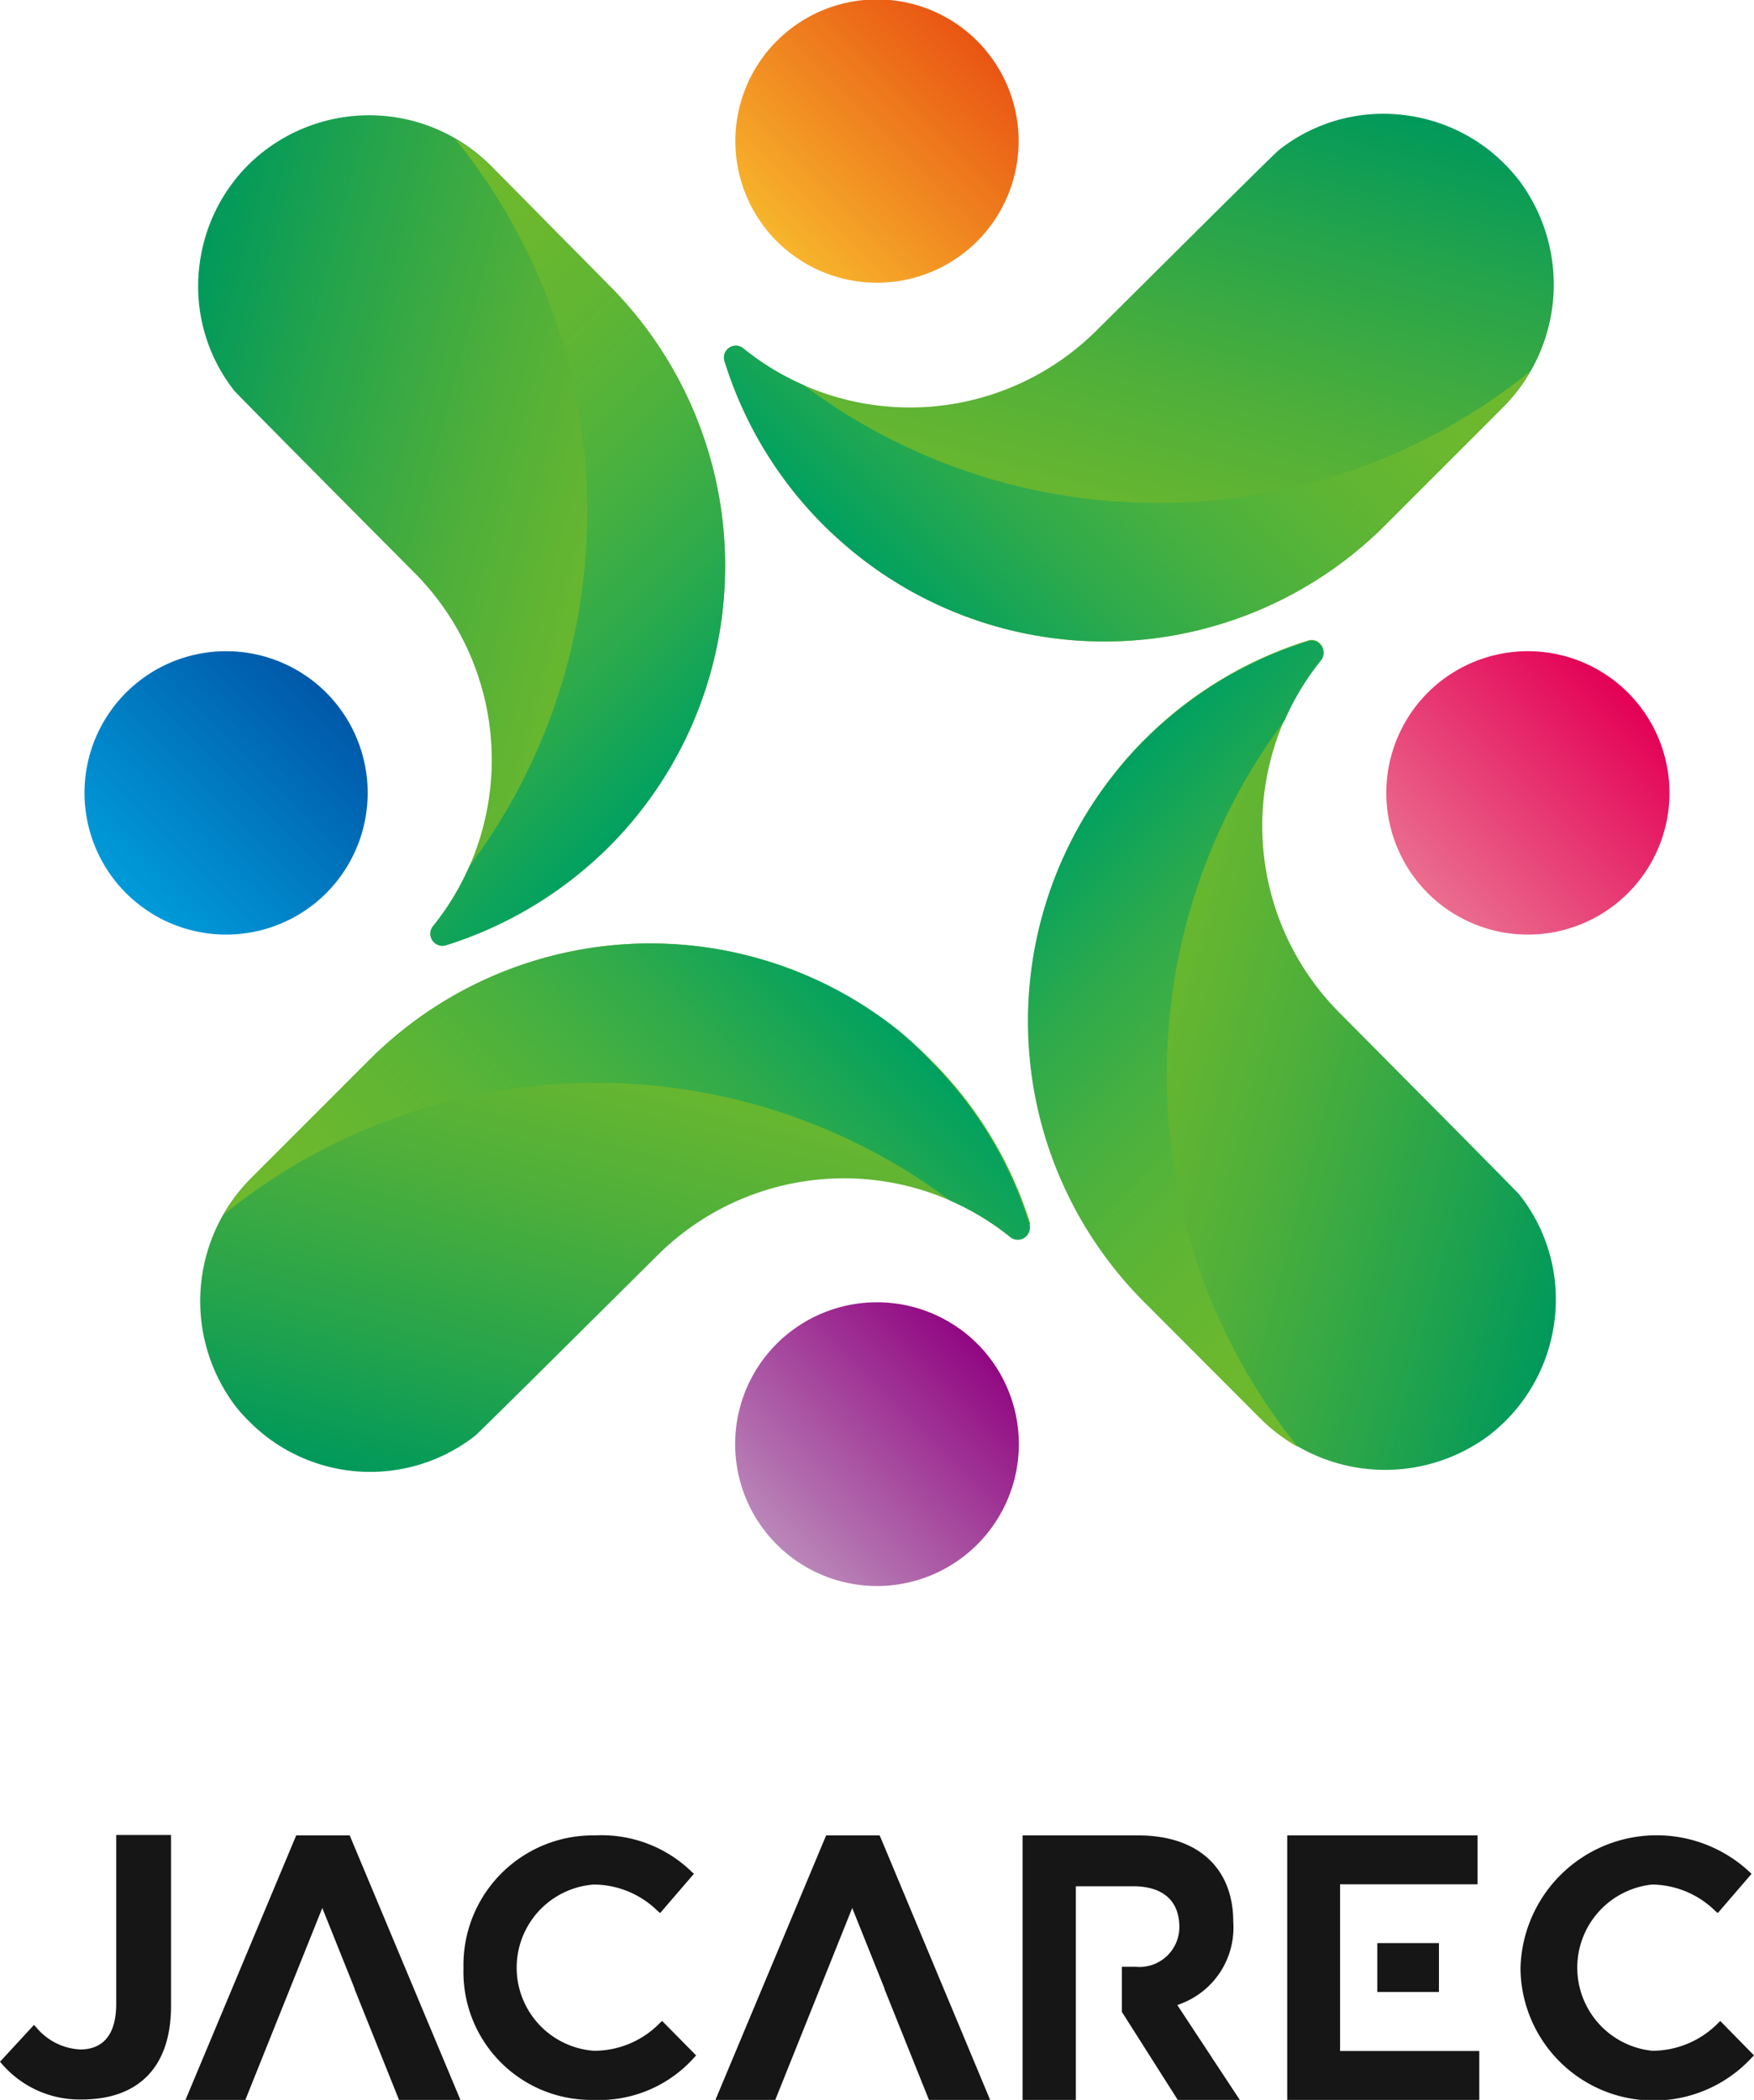 <svg xmlns="http://www.w3.org/2000/svg" xmlns:xlink="http://www.w3.org/1999/xlink" viewBox="0 0 80 95.74"><defs><style>.cls-1{fill:#161616;}.cls-2{fill:url(#名称未設定グラデーション_274);}.cls-3{fill:url(#名称未設定グラデーション_118);}.cls-4{fill:url(#名称未設定グラデーション_151);}.cls-5{fill:url(#名称未設定グラデーション_2);}.cls-6{fill:url(#名称未設定グラデーション_1079);}.cls-7{fill:url(#名称未設定グラデーション_1078);}.cls-8{fill:url(#名称未設定グラデーション_1079-2);}.cls-9{fill:url(#名称未設定グラデーション_1078-2);}.cls-10{fill:url(#名称未設定グラデーション_1079-3);}.cls-11{fill:url(#名称未設定グラデーション_1078-3);}.cls-12{fill:url(#名称未設定グラデーション_1079-4);}.cls-13{fill:url(#名称未設定グラデーション_1078-4);}</style><linearGradient id="名称未設定グラデーション_274" x1="62.73" y1="19.41" x2="71.87" y2="10.27" gradientTransform="translate(2.39 21.31)" gradientUnits="userSpaceOnUse"><stop offset="0" stop-color="#ea6d8f"/><stop offset="1" stop-color="#e40055"/></linearGradient><linearGradient id="名称未設定グラデーション_118" x1="3.35" y1="19.41" x2="12.5" y2="10.27" gradientTransform="translate(2.39 21.31)" gradientUnits="userSpaceOnUse"><stop offset="0" stop-color="#009bd9"/><stop offset="1" stop-color="#0058a9"/></linearGradient><linearGradient id="名称未設定グラデーション_151" x1="33.04" y1="49.1" x2="42.18" y2="39.96" gradientTransform="translate(2.39 21.31)" gradientUnits="userSpaceOnUse"><stop offset="0" stop-color="#ba87b9"/><stop offset="1" stop-color="#910782"/></linearGradient><linearGradient id="名称未設定グラデーション_2" x1="33.04" y1="-10.27" x2="42.18" y2="-19.42" gradientTransform="translate(2.39 21.31)" gradientUnits="userSpaceOnUse"><stop offset="0" stop-color="#f7b52c"/><stop offset="1" stop-color="#e95513"/></linearGradient><linearGradient id="名称未設定グラデーション_1079" x1="2575.44" y1="2663.42" x2="2589.15" y2="2687.16" gradientTransform="translate(-14.06 3733.72) rotate(-135)" gradientUnits="userSpaceOnUse"><stop offset="0.11" stop-color="#6fb92c"/><stop offset="0.25" stop-color="#66b630"/><stop offset="0.47" stop-color="#4eaf3a"/><stop offset="0.76" stop-color="#26a44b"/><stop offset="1" stop-color="#00995b"/></linearGradient><linearGradient id="名称未設定グラデーション_1078" x1="60.5" y1="7.62" x2="40.87" y2="27.25" gradientUnits="userSpaceOnUse"><stop offset="0" stop-color="#6fb92c"/><stop offset="0.18" stop-color="#6bb82e"/><stop offset="0.38" stop-color="#5eb534"/><stop offset="0.57" stop-color="#4ab13e"/><stop offset="0.77" stop-color="#2daa4c"/><stop offset="0.96" stop-color="#08a25d"/><stop offset="1" stop-color="#00a061"/></linearGradient><linearGradient id="名称未設定グラデーション_1079-2" x1="3426.25" y1="309.11" x2="3439.96" y2="332.85" gradientTransform="translate(-2594.44 2248.45) rotate(-45)" xlink:href="#名称未設定グラデーション_1079"/><linearGradient id="名称未設定グラデーション_1078-2" x1="-2205.86" y1="1070.75" x2="-2225.49" y2="1090.38" gradientTransform="translate(1139.28 2262.51) rotate(90)" xlink:href="#名称未設定グラデーション_1078"/><linearGradient id="名称未設定グラデーション_1079-3" x1="653.92" y1="-447.16" x2="667.63" y2="-423.42" gradientTransform="translate(-746.73 -103.19) rotate(45)" xlink:href="#名称未設定グラデーション_1079"/><linearGradient id="名称未設定グラデーション_1078-3" x1="-780.28" y1="3565.85" x2="-799.91" y2="3585.48" gradientTransform="translate(-760.78 3630.53) rotate(180)" xlink:href="#名称未設定グラデーション_1078"/><linearGradient id="名称未設定グラデーション_1079-4" x1="-520.38" y1="2419.7" x2="-506.67" y2="2443.45" gradientTransform="translate(1376.16 2106.96) rotate(135)" xlink:href="#名称未設定グラデーション_1079"/><linearGradient id="名称未設定グラデーション_1078-4" x1="2077.25" y1="2369.02" x2="2057.62" y2="2388.65" gradientTransform="translate(-2357.55 2092.9) rotate(-90)" xlink:href="#名称未設定グラデーション_1078"/></defs><g id="レイヤー_2" data-name="レイヤー 2"><g id="レイヤー_1-2" data-name="レイヤー 1"><path class="cls-1" d="M5.3,91.36c0,1.72-.89,2.08-1.64,2.08a2.78,2.78,0,0,1-2-1l-.11-.12L0,94l.08.09a4.67,4.67,0,0,0,3.65,1.63c2.62,0,4.07-1.51,4.07-4.26v-7.8H5.3Z"/><path class="cls-1" d="M30.09,92.24a4.18,4.18,0,0,1-3,1.26,3.8,3.8,0,0,1,0-7.58A4.19,4.19,0,0,1,30,87.13l.11.09,1.54-1.79-.1-.09a5.9,5.9,0,0,0-4.41-1.66,5.91,5.91,0,0,0-6,6.06,5.83,5.83,0,0,0,5.92,6,5.81,5.81,0,0,0,4.6-1.93l.09-.1L30.2,92.14Z"/><polygon class="cls-1" points="61.12 85.91 67.39 85.91 67.39 83.68 58.71 83.68 58.71 95.74 67.47 95.74 67.47 93.51 61.12 93.51 61.12 85.91"/><path class="cls-1" d="M78.46,92.14l-.1.1a4.22,4.22,0,0,1-3,1.26,3.81,3.81,0,0,1,0-7.58,4.19,4.19,0,0,1,2.88,1.21l.11.09,1.54-1.79-.1-.09a6.21,6.21,0,0,0-10.44,4.4A6.08,6.08,0,0,0,79.9,93.81l.1-.1Z"/><path class="cls-1" d="M53.79,91.38a3.71,3.71,0,0,0,2.46-3.75c0-2.47-1.62-3.95-4.34-3.95H46.64V95.74h2.43V86h2.62c1.35,0,2.1.66,2.1,1.86a1.82,1.82,0,0,1-2,1.81h-.62v2.06l2.58,4.06h2.83L53.7,91.42Z"/><polygon class="cls-1" points="13.51 83.68 8.46 95.74 11.19 95.74 14.7 86.99 16.18 90.68 16.17 90.68 18.2 95.74 21 95.74 15.95 83.68 13.51 83.68"/><polygon class="cls-1" points="40.12 83.68 37.68 83.68 32.63 95.74 35.36 95.74 38.87 86.99 40.35 90.68 40.34 90.68 42.37 95.74 45.16 95.74 40.19 83.84 40.12 83.68"/><rect class="cls-1" x="62.82" y="88.59" width="2.81" height="2.23"/><path class="cls-2" d="M65.12,31.58a6.46,6.46,0,1,1,0,9.14A6.47,6.47,0,0,1,65.12,31.58Z"/><path class="cls-3" d="M14.88,40.72a6.46,6.46,0,1,1,0-9.14A6.47,6.47,0,0,1,14.88,40.72Z"/><path class="cls-4" d="M44.57,61.26a6.47,6.47,0,1,1-9.14,0A6.48,6.48,0,0,1,44.57,61.26Z"/><path class="cls-5" d="M35.43,11a6.46,6.46,0,1,1,9.14,0A6.47,6.47,0,0,1,35.43,11Z"/><path class="cls-6" d="M33.05,16.48a18.18,18.18,0,0,0,4.49,7.44,19.82,19.82,0,0,0,1.51,1.35A18.11,18.11,0,0,0,63.2,23.92l5.27-5.27a7.92,7.92,0,0,0,.82-10.42,8.09,8.09,0,0,0-.67-.76,7.77,7.77,0,0,0-4.55-2.22,7.68,7.68,0,0,0-5.74,1.59c-.38.33-5.57,5.5-8.27,8.18a12.07,12.07,0,0,1-16.15.87.54.54,0,0,0-.86.59Z"/><path class="cls-7" d="M52.82,22.93a26.88,26.88,0,0,1-16.16-5.37,12,12,0,0,1-2.75-1.67.54.54,0,0,0-.86.59,18.18,18.18,0,0,0,4.49,7.44,19.82,19.82,0,0,0,1.51,1.35A18.11,18.11,0,0,0,63.2,23.92l5.27-5.27a8.4,8.4,0,0,0,1.33-1.73A26.94,26.94,0,0,1,52.82,22.93Z"/><path class="cls-8" d="M59.67,29.2a18.18,18.18,0,0,0-7.44,4.49,16.46,16.46,0,0,0-1.35,1.51,18.11,18.11,0,0,0,1.35,24.15l5.26,5.27a7.94,7.94,0,0,0,10.43.82,8.09,8.09,0,0,0,.76-.67,7.79,7.79,0,0,0,2.22-4.55,7.68,7.68,0,0,0-1.59-5.74c-.34-.38-5.5-5.57-8.18-8.27a12.07,12.07,0,0,1-.87-16.15.54.54,0,0,0,0-.65A.52.52,0,0,0,59.67,29.2Z"/><path class="cls-9" d="M53.22,49a26.85,26.85,0,0,1,5.37-16.15,12,12,0,0,1,1.67-2.75.54.54,0,0,0,0-.65.52.52,0,0,0-.61-.21,18.18,18.18,0,0,0-7.44,4.49,16.46,16.46,0,0,0-1.35,1.51,18.11,18.11,0,0,0,1.35,24.15l5.26,5.27a8.07,8.07,0,0,0,1.74,1.32A26.84,26.84,0,0,1,53.22,49Z"/><path class="cls-10" d="M47,55.82a18.12,18.12,0,0,0-4.49-7.44A17.89,17.89,0,0,0,41,47,18.12,18.12,0,0,0,16.8,48.37l-5.27,5.27a7.93,7.93,0,0,0-.82,10.43,6.89,6.89,0,0,0,.67.75,7.77,7.77,0,0,0,10.29.64c.38-.34,5.57-5.5,8.27-8.18a12.07,12.07,0,0,1,16.15-.87.55.55,0,0,0,.86-.59Z"/><path class="cls-11" d="M27.18,49.37a26.88,26.88,0,0,1,16.16,5.37,12,12,0,0,1,2.75,1.67.55.55,0,0,0,.86-.59,18.12,18.12,0,0,0-4.49-7.44A17.89,17.89,0,0,0,41,47,18.12,18.12,0,0,0,16.8,48.37l-5.27,5.27a8.46,8.46,0,0,0-1.33,1.74A26.88,26.88,0,0,1,27.18,49.37Z"/><path class="cls-12" d="M20.33,43.1a18.29,18.29,0,0,0,7.44-4.49,17.89,17.89,0,0,0,1.35-1.51A18.11,18.11,0,0,0,27.77,13L22.51,7.68a7.85,7.85,0,0,0-11.19-.16A7.82,7.82,0,0,0,9.1,12.07a7.69,7.69,0,0,0,1.59,5.75c.34.37,5.5,5.57,8.18,8.26a12.08,12.08,0,0,1,.87,16.16.55.55,0,0,0,.59.86Z"/><path class="cls-13" d="M26.78,23.33a26.88,26.88,0,0,1-5.37,16.16,12,12,0,0,1-1.67,2.75.55.55,0,0,0,.59.86,18.29,18.29,0,0,0,7.44-4.49,17.89,17.89,0,0,0,1.35-1.51A18.11,18.11,0,0,0,27.77,13L22.51,7.68a8.46,8.46,0,0,0-1.74-1.33A26.88,26.88,0,0,1,26.78,23.33Z"/></g></g></svg>